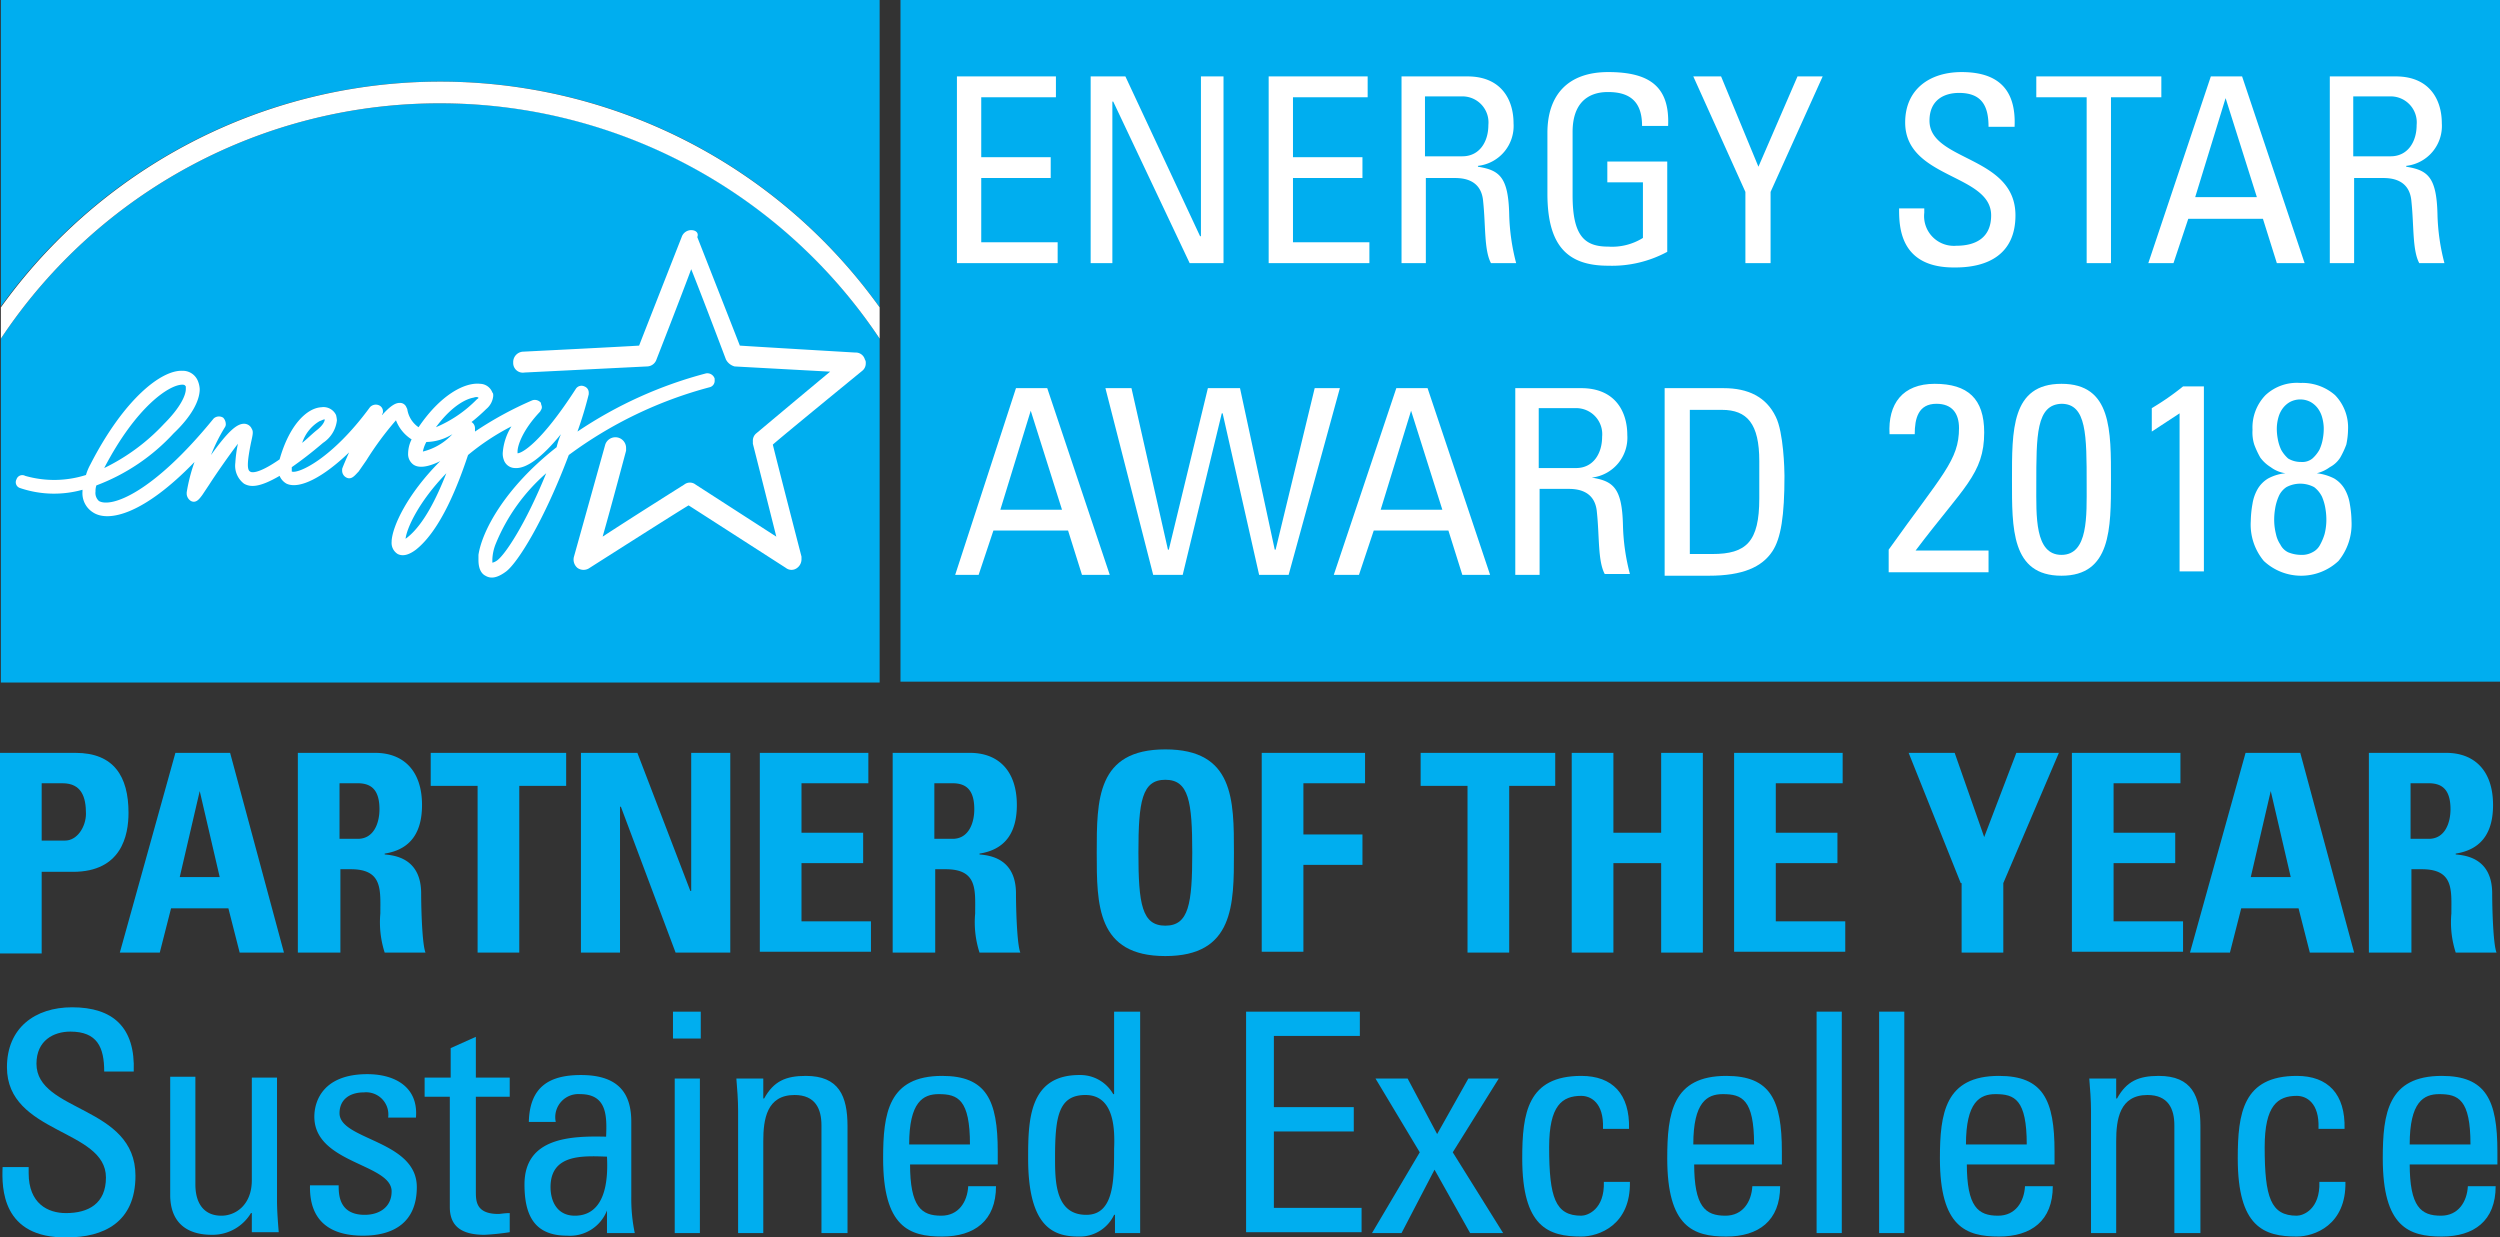 <svg id="Group_1009" data-name="Group 1009" xmlns="http://www.w3.org/2000/svg" viewBox="0 0 287.9 142.501">
  <rect x="0" y="0" width="287.9" height="142.501" fill="#333333" stroke="none"/>
  <defs>
    <style>
      .cls-1 {
        fill: #00aeef;
      }

      .cls-2 {
        fill: #fff;
      }
    </style>
  </defs>
  <g id="Group_1002" data-name="Group 1002">
    <path id="Path_10786" data-name="Path 10786" class="cls-1" d="M50.7,9.4a62.081,62.081,0,0,1,50.6,26V0H.1V35.3A62.259,62.259,0,0,1,50.7,9.4Z"/>
    <path id="Path_10787" data-name="Path 10787" class="cls-1" d="M50.7,11.9A60.585,60.585,0,0,0,.1,39V78.6H101.3V39A60.585,60.585,0,0,0,50.7,11.9Z"/>
    <path id="Path_10788" data-name="Path 10788" class="cls-2" d="M50.7,11.9A60.829,60.829,0,0,1,101.3,39V35.4A62.238,62.238,0,0,0,.1,35.4V39A60.585,60.585,0,0,1,50.7,11.9Z"/>
  </g>
  <g id="Group_1003" data-name="Group 1003">
    <path id="Path_10789" data-name="Path 10789" class="cls-2" d="M10.4,53.5a6.117,6.117,0,0,0-.5,1.2,12.068,12.068,0,0,1-7,.1.7.7,0,0,0-1,.4.7.7,0,0,0,.4,1,12.164,12.164,0,0,0,7.2.2v.2A2.6,2.6,0,0,0,10.7,59c1.8,1.2,5.9.2,11.7-5.8a19.953,19.953,0,0,0-.9,3.5v.2a1.02,1.02,0,0,0,.5.8c.6.3,1-.3,1.3-.7l.8-1.2c.7-1.1,2.3-3.4,3.3-4.7a14.6,14.6,0,0,0-.3,2.2,2.591,2.591,0,0,0,1,2.4c.7.4,1.7.5,4.1-.9a1.809,1.809,0,0,0,.8.9c1.5.7,4.3-.8,7.2-3.6-.4.9-.7,1.6-.8,1.9v.2a.891.891,0,0,0,.5.8c.6.3,1-.3,1.4-.7l.9-1.3a36.322,36.322,0,0,1,3.4-4.6,4.525,4.525,0,0,0,1.8,2.2,3.73,3.73,0,0,0-.4,1.6,1.486,1.486,0,0,0,.6,1.3c.7.5,1.9.2,3.1-.4-3.8,3.8-5.5,7.5-5.6,9.2v.1a1.5,1.5,0,0,0,.7,1.4c.6.3,1.3.1,2.1-.5,2.9-2.3,4.9-7.6,6-10.9a27.089,27.089,0,0,1,5-3.3,6.631,6.631,0,0,0-1,3,1.949,1.949,0,0,0,.1.8,1.381,1.381,0,0,0,1.3,1c1.3.1,3.1-1.2,5.3-3.9a8.8,8.8,0,0,0-.5,1.5c-6,4.7-8.6,9.7-9,12.4v.6c0,1.1.4,1.6.8,1.8.5.3,1.2.4,2.4-.5,1.3-1,4.3-5.7,7.2-13.4a47.947,47.947,0,0,1,16.2-7.8.76.76,0,0,0,.6-.8v-.2a.887.887,0,0,0-1-.6,48.617,48.617,0,0,0-14.8,6.7,43.791,43.791,0,0,0,1.3-4.3v-.2a.752.752,0,0,0-.5-.7.777.777,0,0,0-1,.3c-4,6.2-6.2,7.4-6.7,7.4V52c0-.7.6-2.5,2.6-4.6.1-.2.2-.3.2-.5s-.1-.3-.1-.5a.905.905,0,0,0-1-.3,40.712,40.712,0,0,0-6.6,3.6v-.4a.842.842,0,0,0-.4-.7h0A20.365,20.365,0,0,0,56,47.1a2.211,2.211,0,0,0,.8-1.5c0-.2,0-.3-.1-.4a1.542,1.542,0,0,0-1.4-1c-1.8-.2-4.6,1.3-7.1,5a3.072,3.072,0,0,1-1.3-2.1l-.1-.2a.792.792,0,0,0-.8-.5c-.5,0-1.1.4-2,1.4v-.1a.367.367,0,0,0,.1-.3.755.755,0,0,0-.4-.7.913.913,0,0,0-1.1.2c-4.4,6-8.3,7.7-9,7.4v-.5c1-.7,2.2-1.6,3.6-2.8a3.587,3.587,0,0,0,1.6-2.6,3.536,3.536,0,0,0-.1-.6,1.6,1.6,0,0,0-1.7-.9c-1.7.1-3.7,2.1-4.8,6-2.6,1.8-3.3,1.5-3.4,1.4-.4-.2-.3-1.3.1-3.3.2-.9.3-1.3.1-1.6a.961.961,0,0,0-.9-.6c-.8,0-1.8.8-3.8,3.6a20.022,20.022,0,0,1,1.6-3.2.6.6,0,0,0,.1-.4,1.08,1.08,0,0,0-.3-.7.909.909,0,0,0-1.1.1c-7,8.6-11.8,10.3-13.2,9.5a1.246,1.246,0,0,1-.4-1.1,1.952,1.952,0,0,1,.1-.7,23.147,23.147,0,0,0,8.9-6c2-1.9,3-3.7,3-5.1a2.92,2.92,0,0,0-.2-.9A1.874,1.874,0,0,0,21,42.7C18.6,42.6,14.3,45.9,10.4,53.5ZM21,44.3c.3,0,.3.1.4.2v.3c0,.7-.6,2.1-2.5,4A23.307,23.307,0,0,1,12,53.9C15.7,46.8,19.5,44.3,21,44.3Zm15.8,4.2c.3-.1.4-.2.6-.2,0,.2-.2.7-1,1.3-.6.5-1.1,1-1.6,1.4A4.53,4.53,0,0,1,36.8,48.5Zm17.7-2.7q.45-.15.6,0c0,.1-.1.1-.2.2a14.386,14.386,0,0,1-4.7,3.2C52.2,46.5,53.9,45.9,54.5,45.8ZM52.1,50a6.907,6.907,0,0,1-3.4,2,3.586,3.586,0,0,1,.4-1.1A5.879,5.879,0,0,0,52.1,50Zm-.7,4.5c-1.1,2.8-2.6,5.9-4.5,7.4-.1.1-.2.1-.2.2C46.8,60.9,48.2,57.8,51.4,54.5Zm5.3,9.9a5.352,5.352,0,0,1,.4-1.8,21.633,21.633,0,0,1,5.8-8.1c-2.4,5.9-4.7,9.3-5.6,10a1.546,1.546,0,0,1-.6.3C56.7,64.7,56.7,64.6,56.7,64.4Z"/>
    <path id="Path_10790" data-name="Path 10790" class="cls-2" d="M79.6,26.5a1.17,1.17,0,0,0-1.1.8s-4.4,11.2-4.9,12.5c-1.4.1-13.4.7-13.4.7a1.2,1.2,0,0,0-1.1,1.2v.1a1.109,1.109,0,0,0,1.3,1.1l14.1-.7a1.17,1.17,0,0,0,1.1-.8s2.7-6.9,4-10.4c1.4,3.5,4,10.4,4,10.4a1.589,1.589,0,0,0,1,.8s7.3.4,11,.6c-2.9,2.4-8.5,7.1-8.5,7.1a1.086,1.086,0,0,0-.4.9v.3s1.8,7.1,2.7,10.7l-9.3-6a1.051,1.051,0,0,0-1.3,0s-6.2,3.9-9.4,6c1-3.5,2.7-9.9,2.7-9.9v-.3a1.231,1.231,0,0,0-2.4-.4L66.1,64.1a1.249,1.249,0,0,0,.4,1.3,1.2,1.2,0,0,0,1.4,0s10.2-6.5,11.4-7.2c1.1.7,11.2,7.2,11.2,7.2a1.051,1.051,0,0,0,1.3,0,1.231,1.231,0,0,0,.5-1v-.3s-3-11.6-3.3-12.9c1-.9,10.3-8.5,10.3-8.5a1.086,1.086,0,0,0,.4-.9.6.6,0,0,0-.1-.4,1.084,1.084,0,0,0-1.1-.8s-11.9-.7-13.3-.8c-.5-1.3-4.9-12.5-4.9-12.5.2-.5-.2-.8-.7-.8Z"/>
  </g>
  <rect id="Rectangle_1020" data-name="Rectangle 1020" class="cls-1" width="184.2" height="78.5" transform="translate(103.7)"/>
  <g id="Group_1004" data-name="Group 1004">
    <path id="Path_10791" data-name="Path 10791" class="cls-2" d="M110.2,30.3V8.8h11.4v2.4H113v6.9h8v2.4h-8v7.4h8.8v2.4Z"/>
    <path id="Path_10792" data-name="Path 10792" class="cls-2" d="M140.9,8.8V30.3H137l-8.8-18.6h-.1V30.3h-2.5V8.8h4l8.6,18.4h.1V8.8Z"/>
    <path id="Path_10793" data-name="Path 10793" class="cls-2" d="M146.1,30.3V8.8h11.4v2.4h-8.6v6.9h8v2.4h-8v7.4h8.8v2.4Z"/>
    <path id="Path_10794" data-name="Path 10794" class="cls-2" d="M164.2,20.4v9.9h-2.8V8.8H169c3.9,0,5.3,2.7,5.3,5.4a4.621,4.621,0,0,1-4.1,4.9v.1c2.5.4,3.5,1.2,3.6,5.5a24.32,24.32,0,0,0,.8,5.6h-2.9c-.8-1.5-.6-4.3-.9-7.1-.2-2.6-2.4-2.7-3.3-2.7h-3.3Zm0-2.4h4.2c2,0,3-1.7,3-3.6a3,3,0,0,0-3-3.3h-4.3V18Z"/>
    <path id="Path_10795" data-name="Path 10795" class="cls-2" d="M189.1,14.5c0-2.5-1.1-3.9-3.9-3.9-.9,0-4.1.1-4.1,4.6v7.3c0,4.7,1.4,5.9,4.1,5.9a6.7,6.7,0,0,0,4-1V21h-4.1V18.6H192V29a13.4,13.4,0,0,1-6.8,1.6c-4.7,0-7-2.3-7-8.3v-7c0-4.3,2.3-7,7-7,4.8,0,7.1,1.7,6.9,6.2h-3Z"/>
    <path id="Path_10796" data-name="Path 10796" class="cls-2" d="M207,8.8h2.9l-6,13.3v8.2H201V22.1L195,8.8h3.2l4.3,10.4Z"/>
    <path id="Path_10797" data-name="Path 10797" class="cls-2" d="M221.6,23.9v.6a3.427,3.427,0,0,0,3.7,3.8c2.2,0,4-.9,4-3.5,0-4.8-9.9-4.2-9.9-10.7,0-3.8,2.8-5.8,6.5-5.8,4.1,0,6.3,1.9,6.1,6.3h-3c0-2.3-.7-3.9-3.4-3.9-1.7,0-3.4.8-3.4,3.2,0,4.7,9.9,4,9.9,10.9,0,4.5-3.2,6-6.9,6-6.5.1-6.5-4.8-6.5-6.8h2.9Z"/>
    <path id="Path_10798" data-name="Path 10798" class="cls-2" d="M248.9,8.8v2.4h-5.8V30.3h-2.8V11.2h-5.8V8.8Z"/>
    <path id="Path_10799" data-name="Path 10799" class="cls-2" d="M254.6,8.8h3.6l7.2,21.5h-3.2l-1.6-5.1H252l-1.7,5.1h-2.9Zm1.7,2.5h0l-3.5,11.4h7.1Z"/>
    <path id="Path_10800" data-name="Path 10800" class="cls-2" d="M271.1,20.4v9.9h-2.8V8.8h7.6c3.9,0,5.3,2.7,5.3,5.4a4.621,4.621,0,0,1-4.1,4.9v.1c2.5.4,3.5,1.2,3.6,5.5a24.32,24.32,0,0,0,.8,5.6h-2.9c-.8-1.5-.6-4.3-.9-7.1-.2-2.6-2.4-2.7-3.3-2.7h-3.3Zm0-2.4h4.2c2,0,3-1.7,3-3.6a3,3,0,0,0-3-3.3H271V18Z"/>
  </g>
  <path id="Path_10801" data-name="Path 10801" class="cls-2" d="M117,44.7h3.6l7.2,21.5h-3.2L123,61.1h-8.6l-1.7,5.1H110Zm1.7,2.6h0l-3.5,11.4h7.1Z"/>
  <path id="Path_10802" data-name="Path 10802" class="cls-2" d="M127.3,44.7h3l4.2,18.6h.1l4.5-18.6h3.7l4,18.6h.1l4.5-18.6h2.9l-5.9,21.5H145l-4.2-18.6h-.1l-4.5,18.6h-3.4Z"/>
  <path id="Path_10803" data-name="Path 10803" class="cls-2" d="M160.8,44.7h3.6l7.2,21.5h-3.2l-1.6-5.1h-8.6l-1.7,5.1h-2.9Zm1.7,2.6h0L159,58.7h7.1Z"/>
  <path id="Path_10804" data-name="Path 10804" class="cls-2" d="M177.3,56.3v9.9h-2.8V44.7h7.6c3.9,0,5.3,2.7,5.3,5.4a4.621,4.621,0,0,1-4.1,4.9h0c2.5.4,3.5,1.2,3.6,5.5a24.32,24.32,0,0,0,.8,5.6h-2.9c-.8-1.5-.6-4.3-.9-7.1-.2-2.6-2.4-2.7-3.3-2.7Zm0-2.4h4.2c2,0,3-1.7,3-3.6a3,3,0,0,0-3-3.3h-4.3v6.9Z"/>
  <path id="Path_10805" data-name="Path 10805" class="cls-2" d="M191.7,44.7h6.8c2.8,0,4.9,1,6,3.3.9,1.8,1,6.1,1,6.8,0,4.6-.4,7.2-1.4,8.7-1.2,1.8-3.4,2.8-7.3,2.8h-5.1Zm2.8,19.1h2.7c3.9,0,5.4-1.4,5.4-6.4V53.1c0-4.3-1.4-5.9-4.3-5.9h-3.7V63.8Z"/>
  <g id="Group_1005" data-name="Group 1005">
    <path id="Path_10806" data-name="Path 10806" class="cls-1" d="M0,86.7H8.7c4.4,0,6.1,2.7,6.1,6.9,0,2.6-.8,6.8-6.4,6.8H4.8v9.4H0ZM4.8,96.8H7.5c1.4,0,2.4-1.6,2.4-3.1,0-1.9-.5-3.5-2.7-3.5H4.8Z"/>
    <path id="Path_10807" data-name="Path 10807" class="cls-1" d="M13.8,109.7l6.4-23h6.3l6.2,23H27.6l-1.3-5.1H19.7l-1.3,5.1ZM23,91.1h0L20.7,101h4.6Z"/>
    <path id="Path_10808" data-name="Path 10808" class="cls-1" d="M39.1,109.7H34.3v-23h8.9c3.3,0,5.4,2.1,5.4,6,0,2.9-1.1,5.1-4.3,5.6v.1c1.1.1,4.2.4,4.2,4.5,0,1.5.1,5.8.5,6.8H44.3a11.364,11.364,0,0,1-.5-4.5c0-2.7.3-5.1-3.4-5.1H39.2v9.6Zm0-13.1h2.1c1.9,0,2.5-1.9,2.5-3.4,0-2.2-.9-3-2.5-3H39.1Z"/>
    <path id="Path_10809" data-name="Path 10809" class="cls-1" d="M65.2,86.7v3.8H59.8v19.2H55V90.5H49.6V86.7Z"/>
    <path id="Path_10810" data-name="Path 10810" class="cls-1" d="M66.9,109.7v-23h6.5l6.1,15.9h.1V86.7h4.5v23H77.8L71.5,92.9h-.1v16.8Z"/>
    <path id="Path_10811" data-name="Path 10811" class="cls-1" d="M87.5,109.7v-23H100v3.5H92.3v5.7h7.1v3.5H92.3v6.7h8v3.5H87.5Z"/>
    <path id="Path_10812" data-name="Path 10812" class="cls-1" d="M107.6,109.7h-4.8v-23h8.9c3.3,0,5.4,2.1,5.4,6,0,2.9-1.1,5.1-4.3,5.6v.1c1.1.1,4.2.4,4.2,4.5,0,1.5.1,5.8.5,6.8h-4.7a11.364,11.364,0,0,1-.5-4.5c0-2.7.3-5.1-3.4-5.1h-1.2v9.6Zm0-13.1h2.1c1.9,0,2.5-1.9,2.5-3.4,0-2.2-.9-3-2.5-3h-2.1Z"/>
    <path id="Path_10813" data-name="Path 10813" class="cls-1" d="M126.3,98.2c0-6.1,0-11.9,7.9-11.9s7.9,5.8,7.9,11.9c0,6,0,11.9-7.9,11.9S126.3,104.2,126.3,98.2Zm11,0c0-5.9-.4-8.4-3.1-8.4s-3.1,2.5-3.1,8.4.4,8.4,3.1,8.4S137.3,104.1,137.3,98.2Z"/>
    <path id="Path_10814" data-name="Path 10814" class="cls-1" d="M145.3,109.7v-23h11.9v3.5h-7.1v5.9h6.8v3.5h-6.8v10h-4.8Z"/>
    <path id="Path_10815" data-name="Path 10815" class="cls-1" d="M179.1,86.7v3.8h-5.3v19.2H169V90.5h-5.4V86.7Z"/>
    <path id="Path_10816" data-name="Path 10816" class="cls-1" d="M191.3,95.9V86.7h4.8v23h-4.8V99.4h-5.5v10.3H181v-23h4.8v9.2Z"/>
    <path id="Path_10817" data-name="Path 10817" class="cls-1" d="M199.7,109.7v-23h12.5v3.5h-7.7v5.7h7.1v3.5h-7.1v6.7h8v3.5H199.7Z"/>
    <path id="Path_10818" data-name="Path 10818" class="cls-1" d="M225.8,101.7l-6-15h5.3l3.4,9.7,3.7-9.7h4.9l-6.4,15v8h-4.8v-8Z"/>
    <path id="Path_10819" data-name="Path 10819" class="cls-1" d="M238.6,109.7v-23h12.5v3.5h-7.7v5.7h7.1v3.5h-7.1v6.7h8v3.5H238.6Z"/>
    <path id="Path_10820" data-name="Path 10820" class="cls-1" d="M252.2,109.7l6.4-23h6.3l6.2,23H266l-1.3-5.1h-6.6l-1.3,5.1Zm9.3-18.6h0l-2.3,9.9h4.6Z"/>
    <path id="Path_10821" data-name="Path 10821" class="cls-1" d="M277.6,109.7h-4.8v-23h8.9c3.3,0,5.4,2.1,5.4,6,0,2.9-1.1,5.1-4.3,5.6v.1c1.1.1,4.2.4,4.2,4.5,0,1.5.1,5.8.5,6.8h-4.7a11.364,11.364,0,0,1-.5-4.5c0-2.7.3-5.1-3.4-5.1h-1.2v9.6Zm0-13.1h2.1c1.9,0,2.5-1.9,2.5-3.4,0-2.2-.9-3-2.5-3h-2.1Z"/>
  </g>
  <g id="Group_1006" data-name="Group 1006">
    <path id="Path_10822" data-name="Path 10822" class="cls-1" d="M3.3,134.4v.7c0,3.5,2.2,4.6,4.3,4.6,2.6,0,4.6-1.1,4.6-4.1,0-5.6-11.4-5-11.4-12.7,0-4.5,3.2-6.9,7.5-6.9,4.7,0,7.3,2.3,7.1,7.4H12c0-2.8-.8-4.6-3.9-4.6-1.9,0-3.9,1-3.9,3.7,0,5.6,11.4,4.8,11.4,12.9,0,5.4-3.7,7.1-7.9,7.1-7.5.1-7.5-5.7-7.4-8.1Z"/>
    <path id="Path_10823" data-name="Path 10823" class="cls-1" d="M29,124.1h2.9v14.1c0,1.2.1,2.5.2,3.7H29v-2.2h-.1a5.156,5.156,0,0,1-4.5,2.5c-3.1,0-4.8-1.6-4.8-4.6V124h2.9v12.4c0,2.2,1,3.6,3,3.6,1.6,0,3.5-1.2,3.5-4.1V124.1Z"/>
    <path id="Path_10824" data-name="Path 10824" class="cls-1" d="M41.8,142.3c-3.8,0-6.2-1.7-6.1-5.8H39c0,1,0,3.4,3,3.4,1.7,0,3.1-.9,3.1-2.7,0-3.2-8.9-3.2-8.9-8.6,0-1.9,1.1-4.9,6.1-4.9,3.2,0,5.9,1.5,5.6,5H44.7a2.561,2.561,0,0,0-2.8-2.9c-1.6,0-2.8.8-2.8,2.4,0,3.1,8.9,3.1,8.9,8.5C48,140.8,45.3,142.3,41.8,142.3Z"/>
    <path id="Path_10825" data-name="Path 10825" class="cls-1" d="M51.9,124.1v-3.4l2.9-1.3v4.7h3.9v2.2H54.8v10.9c0,1.1,0,2.6,2.6,2.6.2,0,.7-.1,1.3-.1v2.2a28.5,28.5,0,0,1-2.9.3c-2.8,0-4-1.1-4-3.2V126.3H48.9v-2.2h3Z"/>
    <path id="Path_10826" data-name="Path 10826" class="cls-1" d="M69.9,139.4h0a4.58,4.58,0,0,1-4.6,2.9c-3.8,0-4.9-2.4-4.9-5.9,0-5.4,5.3-5.6,9.4-5.5.1-2.4.1-4.9-3-4.9a2.659,2.659,0,0,0-2.8,3.2H60.9c.1-4,2.3-5.4,6-5.4,4.6,0,5.8,2.4,5.8,5.4v8.6a19.311,19.311,0,0,0,.4,4.2H69.9v-2.6Zm-6.5-2.7c0,1.7.8,3.3,2.8,3.3,1.8,0,4-1.1,3.7-6.8C67.1,133.1,63.4,132.9,63.4,136.7Z"/>
    <path id="Path_10827" data-name="Path 10827" class="cls-1" d="M77.5,116.5h3.2v3.1H77.5ZM80.6,142H77.7V124.2h2.9Z"/>
    <path id="Path_10828" data-name="Path 10828" class="cls-1" d="M94.6,142V129.6c0-1.9-.7-3.5-3.1-3.5-3.2,0-3.6,2.8-3.6,5.3V142H85V127.9c0-1.2-.1-2.5-.2-3.7h3.1v2.3H88c1.1-2,2.5-2.6,4.8-2.6,3.8,0,4.8,2.3,4.8,5.8V142Z"/>
    <path id="Path_10829" data-name="Path 10829" class="cls-1" d="M104.8,134c0,5,1.3,6,3.6,6,2,0,3-1.6,3.1-3.4h3.2c0,4-2.5,5.8-6.2,5.8-3.8,0-6.8-1.1-6.8-9,0-5.2.6-9.5,6.8-9.5,5.1,0,6.4,2.8,6.4,8.7v1.5H104.8Zm6.9-2.2c0-5.2-1.4-5.8-3.6-5.8-1.8,0-3.4.9-3.4,5.8Z"/>
    <path id="Path_10830" data-name="Path 10830" class="cls-1" d="M128.4,116.5h2.9V142h-2.9v-2.1h-.1a4.362,4.362,0,0,1-4.1,2.5c-2.9,0-5.8-1.1-5.8-9,0-4.4.1-9.6,5.9-9.6a4.357,4.357,0,0,1,3.9,2.2h.1v-9.5Zm-3.4,9.6c-3.1,0-3.5,2.5-3.5,7.2,0,2.7,0,6.6,3.6,6.6,3.2,0,3.2-4,3.2-7.6C128.4,130,128.3,126.1,125,126.1Z"/>
    <path id="Path_10831" data-name="Path 10831" class="cls-1" d="M143.5,142V116.5h13.1v2.8h-9.9v8.2h9.2v2.8h-9.2v8.8h10.1v2.8H143.5Z"/>
    <path id="Path_10832" data-name="Path 10832" class="cls-1" d="M173.1,142h-3.8l-4.1-7.3-3.8,7.3H158l5.5-9.3-5.1-8.5h3.7l3.4,6.4,3.6-6.4h3.5l-5.3,8.5Z"/>
    <path id="Path_10833" data-name="Path 10833" class="cls-1" d="M184.6,129.9c.1-2.9-1.4-3.7-2.5-3.7-2.2,0-3.7,1.1-3.7,5.9,0,5.8.7,7.9,3.7,7.9.7,0,2.7-.7,2.6-3.9h3c.1,5-3.6,6.3-5.6,6.3-3.8,0-6.8-1.1-6.8-9,0-5.2.6-9.5,6.8-9.5,3.6,0,5.6,2.1,5.5,6.1h-3Z"/>
    <path id="Path_10834" data-name="Path 10834" class="cls-1" d="M195.1,134c0,5,1.3,6,3.6,6,2,0,3-1.6,3.1-3.4H205c0,4-2.5,5.8-6.2,5.8-3.8,0-6.8-1.1-6.8-9,0-5.2.6-9.5,6.8-9.5,5.1,0,6.4,2.8,6.4,8.7v1.5H195.1Zm6.9-2.2c0-5.2-1.4-5.8-3.6-5.8-1.8,0-3.4.9-3.4,5.8Z"/>
    <path id="Path_10835" data-name="Path 10835" class="cls-1" d="M212.1,142h-2.9V116.5h2.9Z"/>
    <path id="Path_10836" data-name="Path 10836" class="cls-1" d="M219.3,142h-2.9V116.5h2.9Z"/>
    <path id="Path_10837" data-name="Path 10837" class="cls-1" d="M226.5,134c0,5,1.3,6,3.6,6,2,0,3-1.6,3.1-3.4h3.2c0,4-2.5,5.8-6.2,5.8-3.8,0-6.8-1.1-6.8-9,0-5.2.6-9.5,6.8-9.5,5.1,0,6.4,2.8,6.4,8.7v1.5H226.5Zm6.9-2.2c0-5.2-1.4-5.8-3.6-5.8-1.8,0-3.4.9-3.4,5.8Z"/>
    <path id="Path_10838" data-name="Path 10838" class="cls-1" d="M250.4,142V129.6c0-1.9-.7-3.5-3.1-3.5-3.2,0-3.6,2.8-3.6,5.3V142h-2.9V127.9c0-1.2-.1-2.5-.2-3.7h3.1v2.3h.1c1.1-2,2.5-2.6,4.8-2.6,3.8,0,4.8,2.3,4.8,5.8V142Z"/>
    <path id="Path_10839" data-name="Path 10839" class="cls-1" d="M267,129.9c.1-2.9-1.4-3.7-2.5-3.7-2.2,0-3.7,1.1-3.7,5.9,0,5.8.7,7.9,3.7,7.9.7,0,2.7-.7,2.6-3.9h3c.1,5-3.6,6.3-5.6,6.3-3.8,0-6.8-1.1-6.8-9,0-5.2.6-9.5,6.8-9.5,3.6,0,5.6,2.1,5.5,6.1h-3Z"/>
    <path id="Path_10840" data-name="Path 10840" class="cls-1" d="M277.5,134c0,5,1.3,6,3.6,6,2,0,3-1.6,3.1-3.4h3.2c0,4-2.5,5.8-6.2,5.8-3.8,0-6.8-1.1-6.8-9,0-5.2.6-9.5,6.8-9.5,5.1,0,6.4,2.8,6.4,8.7v1.5H277.5Zm7-2.2c0-5.2-1.4-5.8-3.6-5.8-1.8,0-3.4.9-3.4,5.8Z"/>
  </g>
  <path id="Path_10841" data-name="Path 10841" class="cls-2" d="M217.5,65.8V63.3c6.2-8.7,8.1-10.3,8.1-14,0-1.7-.8-2.8-2.6-2.8-2.1,0-2.5,1.7-2.5,3.5h-2.9c-.2-3.5,1.5-5.8,5.2-5.8,3.8,0,5.7,1.7,5.7,5.6,0,4.8-2.4,6.3-7.9,13.6H229v2.5H217.5Z"/>
  <path id="Path_10842" data-name="Path 10842" class="cls-2" d="M243.1,55.3c0,5.6,0,11-5.7,11-5.8,0-5.7-5.5-5.7-11,0-5.7-.1-11.1,5.7-11.1S243.1,49.6,243.1,55.3Zm-8.6.5c0,3.6-.2,8.1,2.9,8.1s2.9-4.5,2.9-8.1c0-5.7,0-9.3-2.9-9.3C234.5,46.6,234.5,50.1,234.5,55.8Z"/>
  <path id="Path_10843" data-name="Path 10843" class="cls-2" d="M253.8,65.8H251V47.6l-3.2,2.1V47a29.763,29.763,0,0,0,3.6-2.5h2.4Z"/>
  <g id="Group_1007" data-name="Group 1007">
    <path id="Path_10844" data-name="Path 10844" class="cls-2" d="M266.8,54.5a5.869,5.869,0,0,1,2,.6,3.447,3.447,0,0,1,1.2,1.2,4.924,4.924,0,0,1,.6,1.7,12.31,12.31,0,0,1,.2,2,6.7,6.7,0,0,1-1.5,4.6,6.288,6.288,0,0,1-8.6,0,6.534,6.534,0,0,1-1.5-4.6,12.31,12.31,0,0,1,.2-2,4.923,4.923,0,0,1,.6-1.7,3.447,3.447,0,0,1,1.2-1.2,5.249,5.249,0,0,1,2-.6h0a3.63,3.63,0,0,1-1.7-.7,4.263,4.263,0,0,1-1.2-1.1,10.1,10.1,0,0,1-.7-1.5,4.678,4.678,0,0,1-.2-1.7,5.354,5.354,0,0,1,1.5-4,5.3,5.3,0,0,1,4-1.4,5.721,5.721,0,0,1,4,1.4,5.354,5.354,0,0,1,1.5,4,8.806,8.806,0,0,1-.2,1.7,10.092,10.092,0,0,1-.7,1.5,3.179,3.179,0,0,1-1.2,1.1,4.2,4.2,0,0,1-1.5.7ZM265,63.9a2.5,2.5,0,0,0,1.3-.3,1.962,1.962,0,0,0,.9-.9,6.117,6.117,0,0,0,.5-1.2,6.752,6.752,0,0,0,.2-1.4,7.568,7.568,0,0,0-.1-1.5,5.733,5.733,0,0,0-.4-1.4,3.126,3.126,0,0,0-.9-1.1,3.4,3.4,0,0,0-3.2,0,2.445,2.445,0,0,0-.9,1.1,5.732,5.732,0,0,0-.4,1.4,7.568,7.568,0,0,0-.1,1.5,6.752,6.752,0,0,0,.2,1.4,3.337,3.337,0,0,0,.5,1.2,1.962,1.962,0,0,0,.9.9A4.013,4.013,0,0,0,265,63.9Zm0-10.7a1.844,1.844,0,0,0,1.3-.4,3.915,3.915,0,0,0,.8-1,4.951,4.951,0,0,0,.4-1.3,6.151,6.151,0,0,0,.1-1.3,5.019,5.019,0,0,0-.2-1.2,3.128,3.128,0,0,0-.5-1,2.7,2.7,0,0,0-.8-.7,2.55,2.55,0,0,0-2.4,0,2.7,2.7,0,0,0-.8.7,3.128,3.128,0,0,0-.5,1,5.019,5.019,0,0,0-.2,1.2,6.151,6.151,0,0,0,.1,1.3,4.952,4.952,0,0,0,.4,1.3,3.916,3.916,0,0,0,.8,1A2.822,2.822,0,0,0,265,53.2Z"/>
  </g>
</svg>
